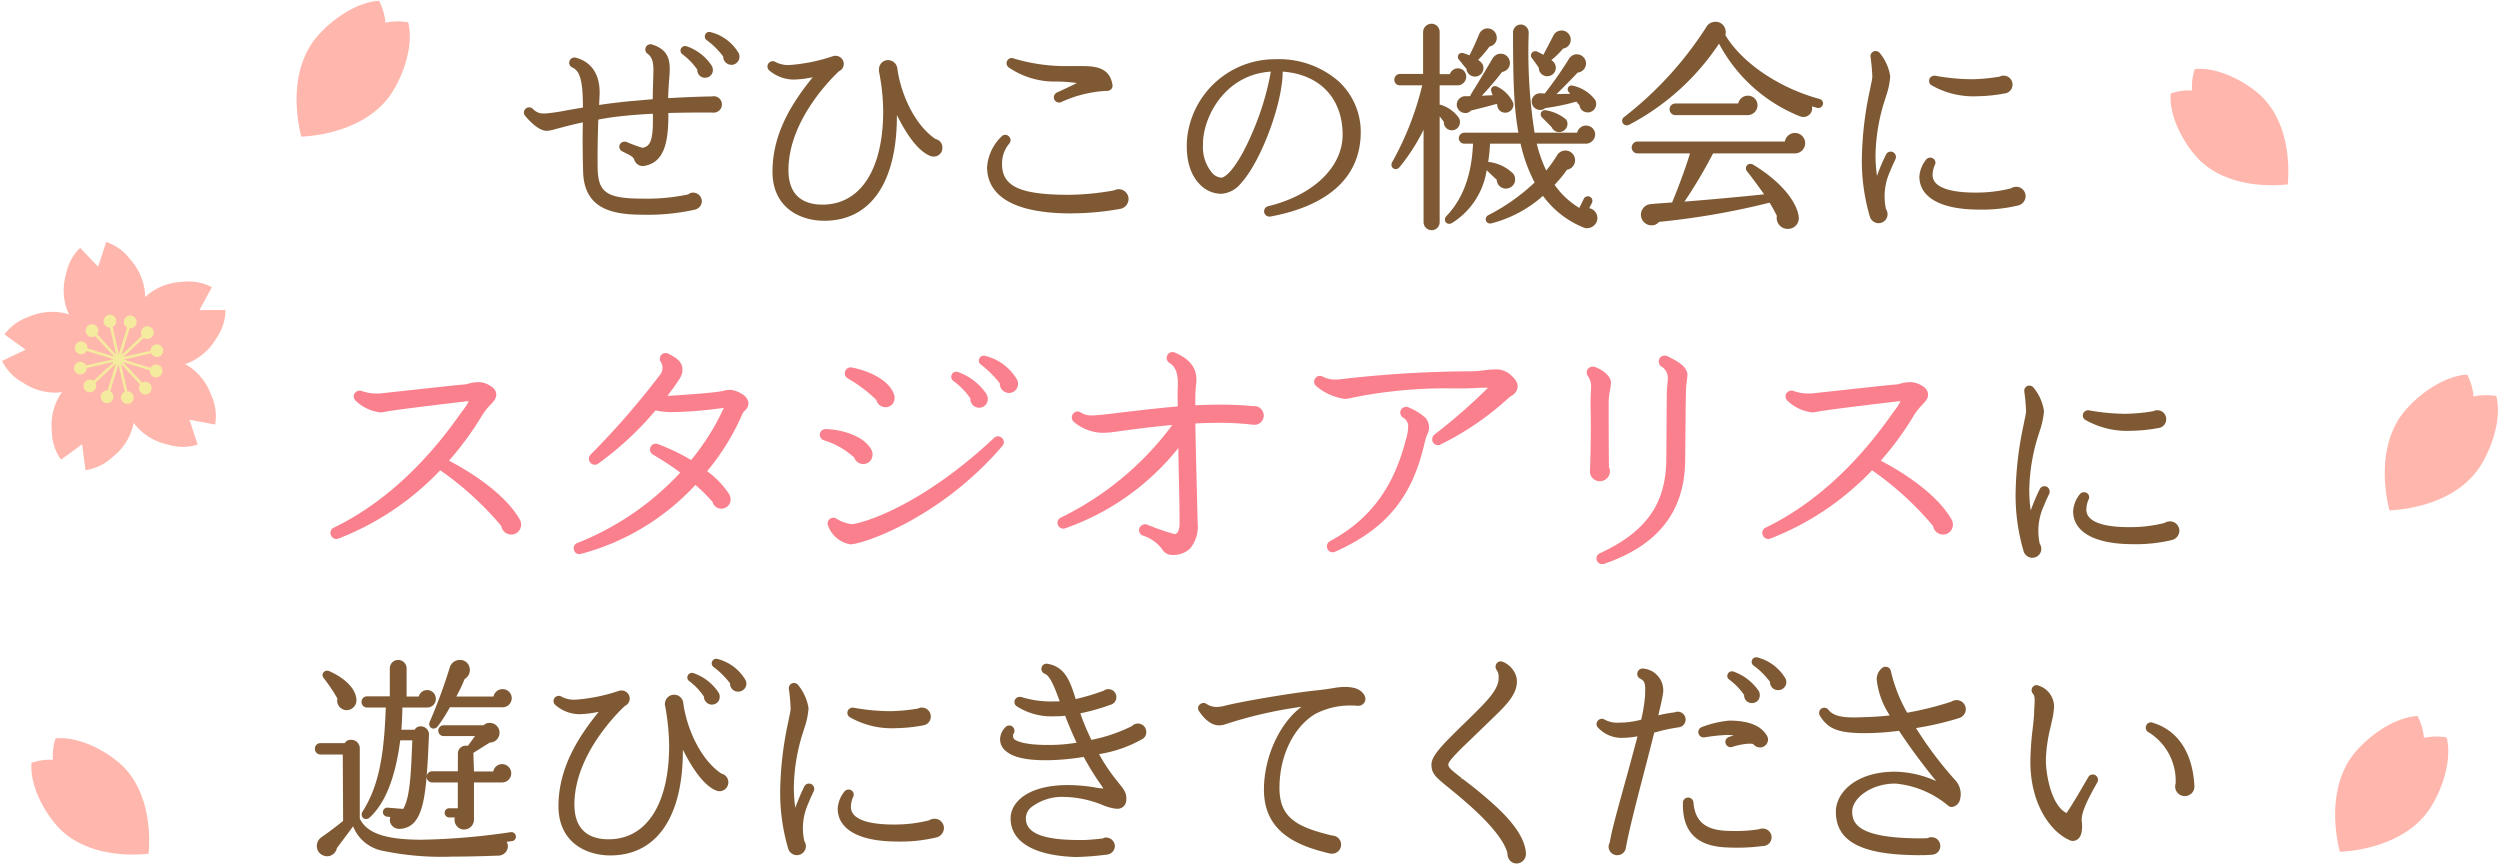 <svg xmlns="http://www.w3.org/2000/svg" xmlns:xlink="http://www.w3.org/1999/xlink" width="269" height="93" viewBox="0 0 269 93"><defs><clipPath id="a"><rect width="269" height="93" fill="none"/></clipPath></defs><g clip-path="url(#a)"><path d="M69.275,23.106c-3.335,0-6.433-.564-6.532-4.657-.057-2.117-.066-3.752-.027-5.28-.933.191-1.714.4-2.29.55l-.711.187a3.871,3.871,0,0,1-.9.175c-.94-.025-2.006-1.247-2.309-1.62a.53.53,0,0,1-.131-.4.564.564,0,0,1,.219-.388.509.509,0,0,1,.337-.124.6.6,0,0,1,.448.21,1.489,1.489,0,0,0,1.184.45l.152,0a19.333,19.333,0,0,0,2.243-.335l1.766-.3c-.005-2.841-.3-3.933-1.141-4.313a.526.526,0,0,1-.293-.3.552.552,0,0,1,0-.435.579.579,0,0,1,.533-.336.587.587,0,0,1,.132.015c1.039.271,2.747,1.181,2.551,4.233-.013.171-.019.335-.025.5,0,.118-.009.237-.015.358.687-.11,1.437-.2,2.209-.292,1.05-.119,2.086-.2,3.05-.285l.51-.043c0-.62.022-1.248.041-1.88l.03-1.031c.025-1.113-.14-1.619-.655-2.006a.533.533,0,0,1-.21-.359.578.578,0,0,1,.118-.431A.59.59,0,0,1,70,4.757a.453.453,0,0,1,.181.036c2.079.668,1.957,2.133,1.814,3.83-.041.58-.091,1.279-.1,1.94,2.306-.135,4.1-.185,4.7-.185a.7.7,0,0,1,.188-.023.881.881,0,1,1-.024,1.761c-.292-.008-.643-.011-1.058-.011-1.1,0-2.634.02-3.783.054,0,2.666-.228,5.278-2.578,5.69a1.187,1.187,0,0,1-.206.019.992.992,0,0,1-.911-.748c-.11-.268-.567-.489-.935-.666-.146-.071-.282-.137-.393-.2a.569.569,0,0,1-.212-.694.6.6,0,0,1,.756-.276,17.331,17.331,0,0,0,1.674.621c.864-.128,1.142-.834,1.142-3.026v-.638c-1.184.055-2.216.132-3.154.234-.912.087-1.8.216-2.722.392-.068,1.88-.093,3.812-.07,5.315.071,2.564,1.031,3.191,4.893,3.191a21.4,21.4,0,0,0,4.848-.454.778.778,0,0,1,.529-.194.951.951,0,0,1,.939.94.963.963,0,0,1-.721.888,23.324,23.324,0,0,1-5.523.555M75.824,8.369a.824.824,0,0,1-.792-.873A7.066,7.066,0,0,0,73.416,5.83a.479.479,0,0,1-.153-.576.488.488,0,0,1,.462-.3.461.461,0,0,1,.17.03,5.274,5.274,0,0,1,2.666,2.057.886.886,0,0,1,.043.9.831.831,0,0,1-.742.425h-.038m2.832-1.392a.891.891,0,0,1-.84-.892,8.251,8.251,0,0,0-1.784-1.767.477.477,0,0,1-.152-.576.439.439,0,0,1,.436-.3.614.614,0,0,1,.192.032A4.846,4.846,0,0,1,79.5,5.756a.874.874,0,0,1-.079.829.864.864,0,0,1-.722.393h-.038" fill="#7e5933"/><path d="M88.691,23.755c-2.57,0-5.571-1.384-5.571-5.284,0-4.168,2.158-7.47,4.329-10.16a10.944,10.944,0,0,1-2.07.251,4.146,4.146,0,0,1-2.612-.986.567.567,0,0,1,.385-.988A.571.571,0,0,1,83.5,6.7a2.942,2.942,0,0,0,1.5.292,18.716,18.716,0,0,0,4.572-.928.876.876,0,0,1,.319-.06.887.887,0,0,1,.9.872.867.867,0,0,1-.515.787c-.532.5-5.437,5.153-5.437,10.638,0,3.071,1.982,3.717,3.644,3.717,4.1,0,6.549-3.768,6.549-10.078a22.607,22.607,0,0,0-.455-4.253V7.478a.989.989,0,0,1,.988-1.012,1.029,1.029,0,0,1,.988.882c.331,2.558,1.757,6.032,4.108,7.608a.921.921,0,0,1,.74.923.931.931,0,0,1-.933.969,1.028,1.028,0,0,1-.407-.085c-1.157-.483-2.352-1.957-3.556-4.386v.214c-.025,7.1-2.869,11.164-7.805,11.164" fill="#7e5933"/><path d="M115.284,22.963c-7.5,0-9.076-2.717-9.076-5a5.121,5.121,0,0,1,1.566-3.288.567.567,0,0,1,.4-.172.6.6,0,0,1,.56.534.594.594,0,0,1-.146.424,3.292,3.292,0,0,0-.768,2.19c0,2.411,1.951,3.309,7.2,3.309a28.218,28.218,0,0,0,4.878-.48,1,1,0,0,1,.475-.121,1.062,1.062,0,0,1,1.06,1.06,1.09,1.09,0,0,1-.895,1.057,30.6,30.6,0,0,1-5.253.483m-1.33-11.93a.566.566,0,0,1-.514-.322.585.585,0,0,1,.286-.755c.884-.4,1.6-.741,2.144-1.018a16.807,16.807,0,0,0-2.17-.161,8.728,8.728,0,0,1-5.147-1.507.558.558,0,0,1-.145-.784.524.524,0,0,1,.451-.236.572.572,0,0,1,.253.057,19.528,19.528,0,0,0,5.932.807h1.134c1.43,0,3.211,0,3.525,2.029a.53.53,0,0,1-.121.435.6.6,0,0,1-.458.209l-.176,0a13.33,13.33,0,0,0-4.751,1.194.537.537,0,0,1-.243.057" fill="#7e5933"/><path d="M136.588,23.306a.566.566,0,0,1-.134-1.117c4.865-1.186,8.011-4.211,8.011-7.7,0-3.913-2.468-6.5-6.449-6.782,0,3.4-2.312,9.618-4.466,11.986a2.983,2.983,0,0,1-2.115,1.16,3.23,3.23,0,0,1-2.426-1.113c-.7-.749-1.493-2.2-1.274-4.875a9.5,9.5,0,0,1,9.509-8.492,9.776,9.776,0,0,1,6.739,2.33,7.408,7.408,0,0,1,2.433,5.5c0,4.768-3.364,7.914-9.73,9.1Zm.155-15.6c-4.765.3-7.134,4.556-7.3,7.509v.378a4.273,4.273,0,0,0,.956,2.978,1.469,1.469,0,0,0,1.008.546c.417,0,1.616-.931,3.173-4.453A29.45,29.45,0,0,0,136.743,7.7" fill="#7e5933"/><path d="M154.043,24.763a.858.858,0,0,1-.867-.868V13.956a20.5,20.5,0,0,1-2.584,4.026.539.539,0,0,1-.415.214.456.456,0,0,1-.391-.222.53.53,0,0,1,.017-.536,32.464,32.464,0,0,0,3.228-8.253h-2.4a.589.589,0,0,1-.6-.6.609.609,0,0,1,.6-.628h2.493V3.445a.915.915,0,0,1,.915-.891.88.88,0,0,1,.868.891V7.978h1.1a.912.912,0,0,1,.865-.624.885.885,0,0,1,.893.915.939.939,0,0,1-.916.916h-1.941v2.087h.021a.47.47,0,0,1,.152.024,3.739,3.739,0,0,1,1.876,1.362.9.9,0,0,1,.018.924.875.875,0,0,1-.75.437,1.05,1.05,0,0,1-.136-.01.859.859,0,0,1-.733-.9c-.076-.1-.273-.36-.448-.59V23.9a.858.858,0,0,1-.868.868m16.733-.214a1.032,1.032,0,0,1-.4-.082,10.065,10.065,0,0,1-4.348-3.4,13.415,13.415,0,0,1-5.5,2.95.682.682,0,0,1-.181.026.466.466,0,0,1-.468-.344.5.5,0,0,1,.289-.563,21.627,21.627,0,0,0,4.963-3.506,16.774,16.774,0,0,1-1.515-4.178h-3.284c-.048.8-.113,1.437-.2,1.986a.494.494,0,0,1,.1-.01c.006,0,.1.009.1.011a4.491,4.491,0,0,1,2.51,1.263,1.022,1.022,0,0,1,.145.894.98.98,0,0,1-.6.627,1.006,1.006,0,0,1-.354.064.981.981,0,0,1-.981-.946l-1.086-1.031a8.106,8.106,0,0,1-3.758,5.7.582.582,0,0,1-.269.069.463.463,0,0,1-.43-.27.539.539,0,0,1,.145-.58c1.783-1.9,2.689-4.368,2.849-7.776h-.951a.58.58,0,0,1-.58-.58.6.6,0,0,1,.58-.6h5.832c-.443-2.449-.579-5.017-.579-10.821a.857.857,0,0,1,.849-.821.878.878,0,0,1,.837.893,56.826,56.826,0,0,0,.631,10.749H169.7a.985.985,0,0,1,.974-.767.965.965,0,0,1,.964.964,1.014,1.014,0,0,1-.964.987h-5.32a15.114,15.114,0,0,0,1.021,2.886,13.975,13.975,0,0,0,1.142-1.6,1.042,1.042,0,1,1,1.085,1.519,12.4,12.4,0,0,1-1.328,1.615,8.659,8.659,0,0,0,2.662,2.489l.48-.983a.486.486,0,0,1,.438-.267.513.513,0,0,1,.225.053.5.5,0,0,1,.213.663L171,22.4a1.081,1.081,0,0,1,.88,1.067,1.109,1.109,0,0,1-1.1,1.086M167.76,14.216a.879.879,0,0,1-.8-.529c-.245-.26-.7-.714-.987-1a.5.5,0,0,1-.173-.545.471.471,0,0,1,.443-.283c.007,0,.1.01.11.012a4.5,4.5,0,0,1,2.173,1,.814.814,0,0,1,.111.647.9.9,0,0,1-.433.576.879.879,0,0,1-.445.122m-10.093-2.057a.918.918,0,0,1-.673-.293.88.88,0,0,1,.053-1.269.914.914,0,0,1,.484-.242c.245,0,.46,0,.687-.017a.41.41,0,0,1,.062-.2c.575-.91,1.678-2.757,2.3-3.812a1.075,1.075,0,0,1,.686-.526,1.025,1.025,0,0,1,.209-.022,1,1,0,0,1,.839,1.536,1.045,1.045,0,0,1-.695.433,30.106,30.106,0,0,1-2.18,2.551l1.171-.054a3.113,3.113,0,0,1-.113-.314.5.5,0,0,1,.008-.484.406.406,0,0,1,.35-.178.642.642,0,0,1,.319.095,3.6,3.6,0,0,1,1.654,1.721.823.823,0,0,1-.125.645.913.913,0,0,1-.6.387.96.96,0,0,1-.138.011.863.863,0,0,1-.866-.878.788.788,0,0,1-.067-.073c-.715.216-1.524.415-2.32.612l-.442.109a.741.741,0,0,1-.6.265m13.149-.069a.872.872,0,0,1-.863-.759l-.341-.4a23.73,23.73,0,0,1-3.363.7.72.72,0,0,1-.529.2.932.932,0,0,1-.631-.255.9.9,0,0,1-.028-1.273.928.928,0,0,1,.671-.268c.072,0,.149.005.229.011s.166.012.251.012a41.634,41.634,0,0,0,2.556-3.649,1.137,1.137,0,0,1,.66-.548,1.031,1.031,0,0,1,.21-.021.994.994,0,0,1,.992.77.977.977,0,0,1-.164.791,1,1,0,0,1-.717.408c-.555.608-1.644,1.7-2.271,2.313.235-.007,1.237-.026,1.468-.032l-.1-.136a.456.456,0,0,1-.137-.5A.4.4,0,0,1,169.1,9.2a.649.649,0,0,1,.189.031,4.066,4.066,0,0,1,2.362,1.538.915.915,0,0,1-.045.9.883.883,0,0,1-.754.426h-.038M158.7,8.241a.917.917,0,0,1-.911-.851,3.067,3.067,0,0,1-.317-.369c-.172-.217-.348-.44-.474-.581a.476.476,0,0,1-.092-.509.419.419,0,0,1,.4-.232.7.7,0,0,1,.182.026c.131.044.422.142.626.23.357-.683.783-1.64,1.055-2.308a1.036,1.036,0,0,1,.645-.562.959.959,0,0,1,.244-.03.986.986,0,0,1,.957.751.943.943,0,0,1-.1.761.967.967,0,0,1-.651.442,10.552,10.552,0,0,1-1.226,1.445,1.276,1.276,0,0,1,.509.509.924.924,0,0,1-.482,1.206.944.944,0,0,1-.36.072m7.766-.039a.909.909,0,0,1-.9-.916c-.136-.21-.357-.513-.559-.791l-.167-.23a.455.455,0,0,1-.075-.49.479.479,0,0,1,.434-.264.494.494,0,0,1,.223.052c.143.062.434.215.637.334.291-.545.61-1.162.908-1.737l.17-.328a.954.954,0,0,1,.7-.533.945.945,0,0,1,.191-.019.991.991,0,0,1,.8,1.559.943.943,0,0,1-.645.385,8.471,8.471,0,0,1-1.263,1.241,1.09,1.09,0,0,1,.43.522.926.926,0,0,1-.045.713.887.887,0,0,1-.521.448.956.956,0,0,1-.311.054" fill="#7e5933"/><path d="M192.359,24.626a1.374,1.374,0,0,1-.3-.033,1.179,1.179,0,0,1-.867-1.367c-.155-.3-.421-.839-.785-1.419a81.93,81.93,0,0,1-11.9,2.068.98.98,0,0,1-.809.37,1.1,1.1,0,0,1-.732-.274,1.13,1.13,0,0,1-.129-1.606,1.038,1.038,0,0,1,.714-.393c.429-.048,1.1-.1,1.675-.137l.691-.052c.648-1.519,1.54-3.964,1.927-5.277H176.2a.628.628,0,0,1-.628-.627.64.64,0,0,1,.628-.652h15.851a1.1,1.1,0,1,1,1.094,1.279h-8.819a52.716,52.716,0,0,1-3.076,5.186c2.287-.173,6.235-.534,8.572-.782-.463-.658-1.412-1.95-1.818-2.448a.516.516,0,0,1-.1-.561.485.485,0,0,1,.44-.271.564.564,0,0,1,.291.083c3.316,2.016,4.7,4.186,4.9,5.545a1.155,1.155,0,0,1-1.168,1.368M175.035,13.482a.488.488,0,0,1-.267-.9,38.388,38.388,0,0,0,8.83-9.667,1.074,1.074,0,0,1,.789-.551,1.238,1.238,0,0,1,.218-.021,1.067,1.067,0,0,1,.846.414,1.185,1.185,0,0,1,.2,1.026c1.773,2.96,5.754,5.683,10.131,6.864a.489.489,0,0,1,.359.6.507.507,0,0,1-.484.377c-.008,0-.109-.011-.115-.013l-.578-.167a.957.957,0,0,1-.143.741.935.935,0,0,1-.771.4,1.083,1.083,0,0,1-.422-.088,16.984,16.984,0,0,1-8.661-7.8,26.215,26.215,0,0,1-9.689,8.736.574.574,0,0,1-.244.058m5.24-1.1a.636.636,0,0,1-.628-.628.628.628,0,0,1,.628-.627h6.758a1.054,1.054,0,0,1,1.043-.841,1.037,1.037,0,0,1,1.035,1.036,1.073,1.073,0,0,1-1.083,1.06Z" fill="#7e5933"/><path d="M202.139,24.018a.994.994,0,0,1-.959-.766,21.215,21.215,0,0,1-.845-6.125,37.194,37.194,0,0,1,.866-7.438c.042-.228.088-.449.129-.649a5.64,5.64,0,0,0,.133-.771,20.487,20.487,0,0,0-.19-2.122.572.572,0,0,1,.127-.467.548.548,0,0,1,.418-.189.588.588,0,0,1,.472.246,5.157,5.157,0,0,1,1.1,2.484,8.464,8.464,0,0,1-.45,2.124l-.063.212a20.318,20.318,0,0,0-1.071,6.186,15.856,15.856,0,0,0,.157,2.181,22.179,22.179,0,0,1,.974-2.3.556.556,0,0,1,.509-.309.531.531,0,0,1,.221.047.584.584,0,0,1,.292.752c-.217.459-.408.863-.551,1.246a6.44,6.44,0,0,0-.478,4.135,1.032,1.032,0,0,1,.172.557.965.965,0,0,1-.964.964m10.8-1.464c-4.077,0-6.413-1.3-6.413-3.555a3.262,3.262,0,0,1,.715-1.812.574.574,0,0,1,.454-.227.557.557,0,0,1,.334.11.527.527,0,0,1,.146.709,2.762,2.762,0,0,0-.226,1.075c.024,1.626,2.851,1.869,4.534,1.869a15.1,15.1,0,0,0,3.883-.452,1.107,1.107,0,0,1,.58-.172,1.013,1.013,0,0,1,1.012,1.012,1.049,1.049,0,0,1-.741.983,16.461,16.461,0,0,1-4.278.46m-.265-12.193a9.087,9.087,0,0,1-4.858-1.194.545.545,0,0,1-.234-.349.579.579,0,0,1,.089-.436.628.628,0,0,1,.49-.241,22.84,22.84,0,0,0,3.9.385c.247,0,.493-.006.732-.019a19.993,19.993,0,0,0,2.39-.264.769.769,0,0,1,.425-.1.953.953,0,0,1,.939.964.937.937,0,0,1-.778.939,17.3,17.3,0,0,1-3.09.312" fill="#7e5933"/><path d="M36.2,57.995a.635.635,0,0,1-.6-.435.6.6,0,0,1-.005-.449.586.586,0,0,1,.308-.327c5.09-2.467,9.707-6.635,13.719-12.387l.113-.152a7.151,7.151,0,0,0,.7-1.052.588.588,0,0,0-.16-.019,2.54,2.54,0,0,0-.378.041l-.178.026c-.9.1-7.507.879-8.414,1.093a1.726,1.726,0,0,1-.379.043,4.622,4.622,0,0,1-2.635-1.24.648.648,0,0,1-.2-.676.659.659,0,0,1,.808-.4,4.632,4.632,0,0,0,1.614.282,5.669,5.669,0,0,0,.645-.038l4.532-.493c1.975-.214,3.839-.418,4.23-.438a1.581,1.581,0,0,0,.4-.072l.132-.035a4.182,4.182,0,0,1,.991-.151,2.39,2.39,0,0,1,1.416.467,1.105,1.105,0,0,1,.534.753c.061.49-.246.82-.6,1.2a6.461,6.461,0,0,0-.918,1.16,33.254,33.254,0,0,1-3.563,4.871c1.8.941,5.883,3.32,7.614,6.326a1.169,1.169,0,0,1,.149.571,1.07,1.07,0,0,1-1.057,1.056,1.1,1.1,0,0,1-1.083-.93A33.754,33.754,0,0,0,47.366,50.6a29.974,29.974,0,0,1-10.948,7.35.6.6,0,0,1-.216.041" fill="#fa808e"/><path d="M62.339,59.623a.586.586,0,0,1-.582-.457.593.593,0,0,1,.367-.743A30.163,30.163,0,0,0,73.2,50.844a33.022,33.022,0,0,0-2.935-1.924.637.637,0,0,1-.293-.748.607.607,0,0,1,.588-.431.646.646,0,0,1,.224.04A21.82,21.82,0,0,1,74.362,49.5a25.156,25.156,0,0,0,3.517-5.607l-.746.09a41.654,41.654,0,0,1-4.676.357,8.179,8.179,0,0,1-1.922-.179A34.252,34.252,0,0,1,64.347,49.9a.6.6,0,0,1-.347.106.617.617,0,0,1-.437-.172.655.655,0,0,1-.033-.9,85.258,85.258,0,0,0,7.489-8.61,1.186,1.186,0,0,0,.114-1.331A.572.572,0,0,1,71,38.574a.675.675,0,0,1,.234-.46.665.665,0,0,1,.394-.131.593.593,0,0,1,.328.1c.612.319,1.266.661,1.437,1.345a1.728,1.728,0,0,1-.314,1.392c-.3.479-.739,1.09-1.266,1.776,1.486-.083,5.1-.321,6-.533a2.363,2.363,0,0,1,.679-.114,2.407,2.407,0,0,1,1.256.4,1.425,1.425,0,0,1,.785.914,1.056,1.056,0,0,1-.382.911,1.911,1.911,0,0,0-.235.286A25.406,25.406,0,0,1,76.088,50.7a9.606,9.606,0,0,1,2.377,2.482,1.225,1.225,0,0,1,.151.573.99.99,0,0,1-1,.975A.957.957,0,0,1,76.668,54a20.214,20.214,0,0,0-1.838-1.823A25.814,25.814,0,0,1,62.51,59.6a.631.631,0,0,1-.171.024" fill="#fa808e"/><path d="M91.453,58.562a3.08,3.08,0,0,1-2.328-1.943.615.615,0,0,1,.542-.91.654.654,0,0,1,.337.1,3.965,3.965,0,0,0,1.618.588c.847,0,7.278-1.711,15.335-9.276a.606.606,0,0,1,.817-.03.609.609,0,0,1,.239.429.593.593,0,0,1-.147.452c-6.694,7.836-15.082,10.6-16.375,10.6h-.038m1.427-8.645a1.015,1.015,0,0,1-.971-.7,8.545,8.545,0,0,0-3.245-1.85.63.63,0,0,1-.452-.615.622.622,0,0,1,.646-.592c1.816.052,4.123.768,4.9,2.213a1.1,1.1,0,0,1-.02,1.07.98.98,0,0,1-.861.473M105.3,43.87a.942.942,0,0,1-.889-1.008,7.934,7.934,0,0,0-1.848-1.884.544.544,0,0,1-.167-.645.508.508,0,0,1,.494-.332.578.578,0,0,1,.206.037,6.145,6.145,0,0,1,3.032,2.339,1.018,1.018,0,0,1,.036,1.03.908.908,0,0,1-.822.464H105.3M95.26,43.815a1.025,1.025,0,0,1-.971-.785,15.411,15.411,0,0,0-3.072-2.318.619.619,0,0,1-.3-.684.629.629,0,0,1,.605-.5c.007,0,.107.01.114.012,1.713.322,3.93,1.256,4.534,2.825a1.116,1.116,0,0,1-.087,1.039.962.962,0,0,1-.828.409m13.266-1.531a1,1,0,0,1-.944-1.03,10.775,10.775,0,0,0-2.04-2.028.517.517,0,0,1-.168-.638.493.493,0,0,1,.48-.311.69.69,0,0,1,.217.036,5.44,5.44,0,0,1,3.4,2.6.985.985,0,0,1-.088.932.974.974,0,0,1-.812.441h-.042" fill="#fa808e"/><path d="M126.123,59.711a1.24,1.24,0,0,1-1.1-.644,4.17,4.17,0,0,0-2.063-1.443.633.633,0,0,1-.347-.331.622.622,0,0,1-.008-.481.688.688,0,0,1,.61-.4.613.613,0,0,1,.231.045,26.437,26.437,0,0,0,2.915,1.008h.015c.385,0,.545-.569.545-1.106,0-1.591-.036-3.19-.072-4.793-.025-1.118-.049-2.237-.062-3.356a26.893,26.893,0,0,1-12.153,8.625.622.622,0,0,1-.232.044.621.621,0,0,1-.254-1.187,32.773,32.773,0,0,0,11.993-9.966c-2.232.205-4.391.491-6.22.745a9.315,9.315,0,0,1-1.264.1,4.917,4.917,0,0,1-3.018-1.1.72.72,0,0,1-.291-.4.578.578,0,0,1,.072-.482.6.6,0,0,1,.523-.314.63.63,0,0,1,.322.092,2,2,0,0,0,1.216.331,16.084,16.084,0,0,0,1.813-.153c2.651-.317,5.157-.618,7.432-.814-.024-.941-.023-1.646,0-1.941.08-1.767-.289-2.362-.91-2.751a.63.63,0,0,1,.343-1.157.588.588,0,0,1,.243.05c1.873.811,2.553,1.907,2.274,3.664a17.608,17.608,0,0,0-.054,2.012c.933-.045,1.835-.068,2.681-.068,1.277,0,2.444.053,3.467.156h.209a1.016,1.016,0,0,1,1,1,1,1,0,0,1-1.019,1.013,1.1,1.1,0,0,1-.161-.012,30.379,30.379,0,0,0-3.708-.2c-.821,0-1.649.025-2.469.065.037,2.367.1,4.745.157,7.12l.087,3.563a3.732,3.732,0,0,1-.811,2.774,2.614,2.614,0,0,1-1.942.692" fill="#fa808e"/><path d="M143.4,59.424a.616.616,0,0,1-.574-.378.649.649,0,0,1,.266-.81c4.279-2.29,6.879-5.774,8.183-10.961a4.736,4.736,0,0,0,.245-1.515,1.079,1.079,0,0,0-.529-.81.635.635,0,0,1-.256-.841.656.656,0,0,1,.566-.334.573.573,0,0,1,.283.073,6.228,6.228,0,0,1,1.8,1.111,1.6,1.6,0,0,1,.132,1.887c-.022.094-.057.2-.091.312s-.068.22-.1.331c-1.319,5.964-4.125,9.408-9.686,11.886a.6.6,0,0,1-.243.049M154.73,47.9a.648.648,0,0,1-.571-.36.663.663,0,0,1,.188-.779,62.422,62.422,0,0,0,5.763-5.034c-.123-.006-.257-.009-.4-.009-.226,0-.478.007-.75.021-.438.027-.96.055-1.509.055h-1a50.324,50.324,0,0,0-11.392,1.091,1.247,1.247,0,0,1-.325.037,5.912,5.912,0,0,1-3.133-1.4.6.6,0,0,1-.1-.782.586.586,0,0,1,.515-.3.6.6,0,0,1,.336.1,2.943,2.943,0,0,0,1.4.3,3.25,3.25,0,0,0,.523-.038,123.588,123.588,0,0,1,14-.849,10.855,10.855,0,0,0,1.383-.11l.133-.013a9.98,9.98,0,0,1,1.079-.08,2.293,2.293,0,0,1,1.574.5c.449.39.885.816.855,1.367a1.2,1.2,0,0,1-.7.984.911.911,0,0,1-.13.1,1.079,1.079,0,0,0-.125.1A31.25,31.25,0,0,1,155,47.828a.567.567,0,0,1-.273.069" fill="#fa808e"/><path d="M172.411,60.7a.632.632,0,0,1-.58-.359.617.617,0,0,1,.33-.819c4.97-2.3,7.105-5.321,7.131-10.112.015-1.163.022-2.347.028-3.529s.013-2.368.028-3.53c0-.3.026-.6.054-.9s.054-.581.054-.879a1.44,1.44,0,0,0-.66-1.117.64.64,0,0,1,.324-1.193.65.65,0,0,1,.259.056c1.14.527,2.193,1.142,2.193,2.062-.019.189-.041.376-.064.564a10.409,10.409,0,0,0-.1,1.242l-.028,1.424-.054,5.937c-.055,5.491-2.907,9.128-8.713,11.119a.657.657,0,0,1-.2.032m-.268-8.919a1.078,1.078,0,0,1-.812-.364,1.067,1.067,0,0,1-.246-.844c0-.027.145-3.688.054-7.042,0-.6.028-1.207.056-1.81a1.931,1.931,0,0,0-.336-1.25.628.628,0,0,1,.1-.876.651.651,0,0,1,.426-.143.919.919,0,0,1,.145.011c.591.177,1.841.865,1.808,1.771a6.722,6.722,0,0,1-.138.918,6.7,6.7,0,0,0-.107,1.185c0,1.7,0,5.142.028,6.92a1.037,1.037,0,0,1,.109.439,1.085,1.085,0,0,1-1.084,1.085" fill="#fa808e"/><path d="M190.267,57.995a.634.634,0,0,1-.6-.435.6.6,0,0,1,.3-.776c5.092-2.467,9.709-6.635,13.721-12.387l.121-.164a7.043,7.043,0,0,0,.688-1.04.588.588,0,0,0-.16-.019,2.429,2.429,0,0,0-.379.042l-.177.025c-.9.1-7.506.879-8.415,1.093a1.719,1.719,0,0,1-.379.043,4.62,4.62,0,0,1-2.634-1.24.648.648,0,0,1-.2-.676.659.659,0,0,1,.808-.4,4.623,4.623,0,0,0,1.614.282,5.652,5.652,0,0,0,.644-.038l4.538-.494c1.972-.214,3.834-.417,4.224-.437a1.6,1.6,0,0,0,.4-.072l.133-.035a4.182,4.182,0,0,1,.99-.151,2.393,2.393,0,0,1,1.417.467,1.105,1.105,0,0,1,.534.753c.061.49-.246.82-.6,1.2a6.482,6.482,0,0,0-.919,1.161,33.066,33.066,0,0,1-3.563,4.87c1.8.94,5.883,3.318,7.615,6.326a1.169,1.169,0,0,1,.149.571,1.07,1.07,0,0,1-1.057,1.056,1.1,1.1,0,0,1-1.083-.93,33.754,33.754,0,0,0-6.565-5.988,29.986,29.986,0,0,1-10.948,7.35.605.605,0,0,1-.216.041" fill="#fa808e"/><path d="M218.682,60.018a.994.994,0,0,1-.959-.766,21.214,21.214,0,0,1-.845-6.125,37.194,37.194,0,0,1,.866-7.438c.042-.229.088-.452.13-.652a5.73,5.73,0,0,0,.132-.768,20.487,20.487,0,0,0-.19-2.122.572.572,0,0,1,.127-.467.548.548,0,0,1,.418-.189.588.588,0,0,1,.472.246,5.157,5.157,0,0,1,1.1,2.484,8.461,8.461,0,0,1-.449,2.119l-.065.219a20.337,20.337,0,0,0-1.07,6.183,15.871,15.871,0,0,0,.157,2.182,21.78,21.78,0,0,1,.974-2.3.556.556,0,0,1,.509-.309.546.546,0,0,1,.221.045.585.585,0,0,1,.292.753c-.217.459-.408.864-.551,1.246a6.443,6.443,0,0,0-.478,4.136,1.032,1.032,0,0,1,.172.557.965.965,0,0,1-.964.964m10.8-1.464c-4.077,0-6.413-1.3-6.413-3.555a3.273,3.273,0,0,1,.715-1.813.575.575,0,0,1,.454-.226.56.56,0,0,1,.334.11.526.526,0,0,1,.146.709,2.762,2.762,0,0,0-.226,1.075c.024,1.626,2.851,1.869,4.534,1.869a15.1,15.1,0,0,0,3.883-.452,1.1,1.1,0,0,1,.58-.172,1.013,1.013,0,0,1,1.012,1.012,1.049,1.049,0,0,1-.741.983,16.5,16.5,0,0,1-4.278.46m-.265-12.193a9.087,9.087,0,0,1-4.858-1.194.545.545,0,0,1-.234-.351.573.573,0,0,1,.089-.434.626.626,0,0,1,.49-.241,22.907,22.907,0,0,0,3.891.385c.249,0,.495-.007.736-.02a19.844,19.844,0,0,0,2.39-.263.769.769,0,0,1,.425-.1.952.952,0,0,1,.939.963.938.938,0,0,1-.778.94,17.3,17.3,0,0,1-3.09.312" fill="#7e5933"/><path d="M48.627,92.173a30.808,30.808,0,0,1-7.373-.613,4.284,4.284,0,0,1-3.262-2.653c-.385.538-.867,1.181-1.26,1.7l-.485.65a1.079,1.079,0,0,1-1.029.878,1.189,1.189,0,0,1-.407-.076,1.088,1.088,0,0,1-.714-.9,1.142,1.142,0,0,1,.5-1.08c.783-.538,1.712-1.255,2.322-1.747l-.037-7.144h-2.4a.608.608,0,0,1-.6-.627.589.589,0,0,1,.6-.6H37.1a.716.716,0,0,1,.673-.357.918.918,0,0,1,.94.913v7.56c.759,1.584,2.768,2.277,6.7,2.277a73.575,73.575,0,0,0,9.551-.816h.008a.492.492,0,0,1,.536.425.482.482,0,0,1-.423.543c-.145.013-.279.032-.411.052l-.164.023a.93.93,0,0,1,.055.867,1.033,1.033,0,0,1-.929.617c-1.911.072-3.551.107-5.016.107m1.316-2.914a1.007,1.007,0,0,1-.846-.451,1.062,1.062,0,0,1-.154-.846h-.607a.5.5,0,0,1-.484-.507.479.479,0,0,1,.484-.484h.932V84.194H46.512a.6.6,0,1,1,0-1.208h2.756V81.094a.849.849,0,0,1,.855-.862.871.871,0,0,1,.214.027l.777-1.058H47.735a.579.579,0,0,1,0-1.159h4.3a.875.875,0,0,1,.654-.258A1.057,1.057,0,0,1,52.7,79.9L50.933,81.01l.068,2h2.073a.975.975,0,0,1,.95-.792.988.988,0,1,1-.048,1.975H51v4a1.062,1.062,0,0,1-1.061,1.06M43,89.189a1.057,1.057,0,0,1-.908-.467.927.927,0,0,1-.09-.8l-.356-.054a.485.485,0,0,1,.022-.968l1.717.141c.727-1.223.831-3.744.961-6.924l.019-.457h-1.3c-.512,3.988-1.617,6.782-3.285,8.3a.612.612,0,0,1-.4.17.461.461,0,0,1-.4-.238.553.553,0,0,1,.03-.562c1.63-2.581,2.311-5.623,2.5-11.2H39.5a.6.6,0,1,1,0-1.207h2.444V71.9a.9.9,0,0,1,.892-.891.916.916,0,0,1,.916.891v3.045h1.309a.933.933,0,0,1,1.835.243.918.918,0,0,1-.939.94H43.3c-.022.81-.045,1.642-.109,2.393h1.427a.689.689,0,0,1,.654-.366.9.9,0,0,1,.641.269.878.878,0,0,1,.245.656c-.288,6.372-.447,9.881-3.067,10.106l-.086,0M46.646,78.4a.451.451,0,0,1-.375-.206.529.529,0,0,1-.045-.5,56.1,56.1,0,0,0,2.182-5.919,1.133,1.133,0,0,1,1.08-.767,1.037,1.037,0,0,1,1.026.781,1.123,1.123,0,0,1-.52,1.276,17.639,17.639,0,0,1-.892,1.879h4a.988.988,0,0,1,.974-.792.976.976,0,0,1,.987.963.989.989,0,0,1-1.011.989H48.407a16.8,16.8,0,0,1-1.288,2.026.608.608,0,0,1-.473.265m-9.319-1.979a1.052,1.052,0,0,1-.831-.4,1.006,1.006,0,0,1-.188-.855,18.722,18.722,0,0,0-1.494-2.221.477.477,0,0,1-.058-.51.5.5,0,0,1,.44-.266.524.524,0,0,1,.221.05c1.784.777,2.911,1.97,2.937,3.113a1.071,1.071,0,0,1-.982,1.085h-.045" fill="#7e5933"/><path d="M65.663,92.043c-2.57,0-5.572-1.389-5.572-5.308,0-4.213,2.277-7.618,4.333-10.144a12.113,12.113,0,0,1-2.049.259,4,4,0,0,1-2.637-1.012.525.525,0,0,1-.177-.362.6.6,0,0,1,.147-.425.586.586,0,0,1,.416-.176.566.566,0,0,1,.343.114,2.949,2.949,0,0,0,1.5.293,18.708,18.708,0,0,0,4.572-.929.9.9,0,0,1,.32-.06.886.886,0,0,1,.9.873.866.866,0,0,1-.514.786c-.533.495-5.438,5.148-5.438,10.615,0,3.091,1.995,3.741,3.669,3.741C69.557,90.308,72,86.54,72,80.231a25.88,25.88,0,0,0-.43-4.281.469.469,0,0,1-.026-.208.991.991,0,0,1,1.976-.107c.331,2.56,1.758,6.033,4.108,7.608a.959.959,0,0,1-.194,1.893,1,1,0,0,1-.4-.085c-1.14-.476-2.336-1.951-3.557-4.39v.217c-.024,7.1-2.869,11.165-7.805,11.165M76.557,75.818a.87.87,0,0,1-.816-.869,6.793,6.793,0,0,0-1.594-1.672A.469.469,0,0,1,74,72.7a.5.5,0,0,1,.462-.3.477.477,0,0,1,.169.03,5.328,5.328,0,0,1,2.666,2.058.886.886,0,0,1,.043.9.829.829,0,0,1-.741.425h-.038m2.832-1.393a.859.859,0,0,1-.84-.892,8.827,8.827,0,0,0-1.784-1.766.49.49,0,0,1,.3-.877.58.58,0,0,1,.177.029,4.916,4.916,0,0,1,2.988,2.287.843.843,0,0,1-.059.818.876.876,0,0,1-.742.4h-.039" fill="#7e5933"/><path d="M85.751,92.018a1,1,0,0,1-.96-.765,21.351,21.351,0,0,1-.844-6.126,37.194,37.194,0,0,1,.866-7.438c.042-.229.088-.452.13-.652a5.733,5.733,0,0,0,.132-.768,20.451,20.451,0,0,0-.19-2.122.575.575,0,0,1,.127-.468.548.548,0,0,1,.417-.188.589.589,0,0,1,.473.246A5.157,5.157,0,0,1,87,76.221a8.482,8.482,0,0,1-.453,2.13l-.061.2a20.361,20.361,0,0,0-1.07,6.188,15.872,15.872,0,0,0,.157,2.182,21.7,21.7,0,0,1,.973-2.3.558.558,0,0,1,.51-.309.546.546,0,0,1,.221.045.585.585,0,0,1,.292.753c-.217.459-.408.864-.552,1.246a6.447,6.447,0,0,0-.477,4.136,1.032,1.032,0,0,1,.172.557.965.965,0,0,1-.964.964m10.8-1.464c-4.076,0-6.412-1.3-6.412-3.555a3.262,3.262,0,0,1,.715-1.813.575.575,0,0,1,.454-.226.56.56,0,0,1,.334.11.527.527,0,0,1,.145.709,2.767,2.767,0,0,0-.225,1.075c.023,1.626,2.85,1.869,4.533,1.869a15.074,15.074,0,0,0,3.883-.452,1.1,1.1,0,0,1,.581-.172,1.013,1.013,0,0,1,1.012,1.012,1.049,1.049,0,0,1-.741.983,16.512,16.512,0,0,1-4.279.46m-.264-12.193a9.1,9.1,0,0,1-4.859-1.194.56.56,0,0,1-.145-.785.628.628,0,0,1,.49-.241,22.93,22.93,0,0,0,3.892.385c.249,0,.5-.007.736-.02a19.841,19.841,0,0,0,2.39-.263.771.771,0,0,1,.424-.1.953.953,0,0,1,.94.963.938.938,0,0,1-.778.94,17.3,17.3,0,0,1-3.09.312" fill="#7e5933"/><path d="M115.63,92.211c-4.4-.17-6.842-1.628-6.891-4.106-.024-1.755,1.793-3.557,5.907-3.63l.276,0a17.338,17.338,0,0,1,2.97.266,6.722,6.722,0,0,0,.836.1c-.067-.107-.152-.229-.241-.358l-.178-.26a28.639,28.639,0,0,1-1.7-2.778,25.853,25.853,0,0,1-3.665.35l-.444.005c-2.19,0-3.615-.349-4.355-1.065a1.58,1.58,0,0,1-.535-1.224,1.908,1.908,0,0,1,.581-1.271.557.557,0,0,1,.79-.023.584.584,0,0,1,.029.807.684.684,0,0,0,.091.489c.214.191,1.006.645,3.663.645l.392,0a18.643,18.643,0,0,0,2.687-.243c-.411-.872-.817-1.825-1.236-2.906a5.459,5.459,0,0,1-.825.06l-.241,0a6.894,6.894,0,0,1-4.194-1.108.564.564,0,0,1-.192-.382.55.55,0,0,1,.136-.406.568.568,0,0,1,.442-.192.689.689,0,0,1,.245.044,10.83,10.83,0,0,0,3.459.448c.218,0,.419,0,.589-.014-.523-1.421-1.021-2.737-1.6-2.959a.56.56,0,0,1,.195-1.088c1.992.282,2.53,1.908,3.125,3.806a23.518,23.518,0,0,0,3.03-.909.756.756,0,0,1,.478-.154h0a.843.843,0,0,1,.865.844.818.818,0,0,1-.564.812,23.073,23.073,0,0,1-3.317.943,25.734,25.734,0,0,0,1.2,2.857,17.584,17.584,0,0,0,4.358-1.482.915.915,0,0,1,.626-.277.9.9,0,0,1,.916.891.823.823,0,0,1-.38.755,13.727,13.727,0,0,1-4.7,1.644,19.73,19.73,0,0,0,2.04,3.013l.094.118c.552.678.886,1.088.789,1.9a.944.944,0,0,1-.458.724,1.029,1.029,0,0,1-.53.13,5.148,5.148,0,0,1-1.619-.435,11.586,11.586,0,0,0-3.8-.835h-.1a5.46,5.46,0,0,0-3.8,1.173,1.606,1.606,0,0,0-.492,1.15c.022,1.573,1.854,2.306,5.762,2.306l.545,0c.482-.018,1.15-.073,1.982-.168a.524.524,0,0,1,.348-.1.951.951,0,0,1,.94.911.931.931,0,0,1-.808.92,31.7,31.7,0,0,1-3.341.267Z" fill="#7e5933"/><path d="M143.307,91.857a1.109,1.109,0,0,1-.267-.033C139.562,91,136,89.534,136,84.959c0-3.491,1.682-7.158,4.043-8.909a46.472,46.472,0,0,0-8.256,1.9,1.91,1.91,0,0,1-.6.1c-.762,0-1.473-.5-2.174-1.532a.524.524,0,0,1-.092-.4.549.549,0,0,1,.24-.365.575.575,0,0,1,.334-.11.59.59,0,0,1,.3.082,1.951,1.951,0,0,0,1.116.342,3.561,3.561,0,0,0,.9-.136c2.089-.515,7.483-1.414,9.952-1.658.669-.072,1.171-.144,1.6-.216a8.281,8.281,0,0,1,1.357-.146,4.52,4.52,0,0,1,.937.1c.758.158,1.334.759,1.254,1.313a.766.766,0,0,1-.807.619q-.056,0-.117-.006c-.144-.015-.346-.024-.592-.024a8.127,8.127,0,0,0-3.86.9c-2.347,1.4-3.864,4.522-3.864,7.955,0,3.208,1.826,4.212,5.66,5.135h.011a.978.978,0,0,1-.032,1.956" fill="#7e5933"/><path d="M163.186,92.908a.947.947,0,0,1-.7-.3,1.016,1.016,0,0,1-.278-.741c-.226-1.172-1.58-2.942-3.808-4.961-1.179-1.063-2.032-1.752-2.657-2.256-1.274-1.05-1.694-1.4-1.718-2.328-.051-.935,1.11-2.117,3.341-4.3l.888-.864c1.707-1.683,3.041-3,3-4.245a1.308,1.308,0,0,0-.218-.829.582.582,0,0,1,.085-.786.546.546,0,0,1,.355-.137.59.59,0,0,1,.229.049,2.52,2.52,0,0,1,1.474,1.683c.287,1.622-1.033,2.9-2.563,4.38l-2.435,2.353c-.942.9-2.364,2.264-2.345,2.638,0,.335.39.639,1.425,1.449l.03.148.06-.079c.785.6,1.858,1.409,3.253,2.662,2.305,2.045,3.51,3.853,3.586,5.374a1.056,1.056,0,0,1-.25.741.977.977,0,0,1-.709.348h-.044" fill="#7e5933"/><path d="M174.023,92.019a.928.928,0,0,1-.939-.915.913.913,0,0,1,.133-.46c.138-1,.656-2.882,1.255-5.067l.223-.813c.513-1.842,1.049-3.8,1.5-5.536a9.557,9.557,0,0,1-1.64.166,3.422,3.422,0,0,1-2.562-1.058.546.546,0,0,1-.11-.733.582.582,0,0,1,.482-.26.545.545,0,0,1,.3.092,2.924,2.924,0,0,0,1.6.319c.187,0,.392-.008.617-.023a9.672,9.672,0,0,0,1.709-.293A16.4,16.4,0,0,0,177,74.945c.074-1.4,0-1.671-.52-1.921a.572.572,0,0,1-.295-.64.584.584,0,0,1,.553-.455.611.611,0,0,1,.147.019,2.344,2.344,0,0,1,2.017,2.876c-.088.547-.255,1.25-.447,2.066l-.02.081a13.382,13.382,0,0,1,1.749-.32.764.764,0,0,1,.348-.073.845.845,0,0,1,.054,1.688,17.867,17.867,0,0,0-2.256.475l-.332.083-.256,1.008c-.233.921-.48,1.891-.738,2.872-.952,3.649-1.763,6.81-2.062,8.535a.924.924,0,0,1-.915.78m12.848-.808c-.375,0-.766-.01-1.164-.032-3.189-.147-4.7-1.719-4.631-4.806a.564.564,0,0,1,.522-.553h.006a.571.571,0,0,1,.608.522c.162,2.017,1.265,2.958,3.576,3.054.31.013.608.019.888.019a15.706,15.706,0,0,0,2.572-.186,1.016,1.016,0,0,1,.4-.074.94.94,0,1,1,0,1.879,20.488,20.488,0,0,1-2.777.177m2.489-10.785a.935.935,0,0,1-.728-.376h0a3.226,3.226,0,0,0-.4-.032,6.938,6.938,0,0,0-1.858.355.512.512,0,0,1-.161.026.581.581,0,0,1-.569-.578.56.56,0,0,1,.412-.529c.172-.062.339-.113.5-.161a5.866,5.866,0,0,0-.74-.05,18.761,18.761,0,0,0-2.429.263h-.011a.575.575,0,0,1-.636-.5.563.563,0,0,1,.343-.6,10.973,10.973,0,0,1,3-.706c1.972,0,3.3.5,3.948,1.486a1,1,0,0,1,.208.534.869.869,0,0,1-.868.868m-.916-4.776a.824.824,0,0,1-.791-.874,7.142,7.142,0,0,0-1.616-1.666.468.468,0,0,1-.153-.576.489.489,0,0,1,.461-.3.479.479,0,0,1,.17.03,5.509,5.509,0,0,1,2.69,2.056.914.914,0,0,1,.025.916.831.831,0,0,1-.748.415h-.038m2.833-1.393a.859.859,0,0,1-.84-.892,8.249,8.249,0,0,0-1.784-1.766.49.49,0,0,1,.3-.877.58.58,0,0,1,.177.029,4.916,4.916,0,0,1,2.988,2.287.843.843,0,0,1-.06.819.876.876,0,0,1-.741.4h-.039" fill="#7e5933"/><path d="M206.593,92.018c-6.261,0-9.053-1.444-9.053-4.684,0-2.085,2.222-4.3,6.34-4.3a11.239,11.239,0,0,1,4.455,1.012c-.77-.943-2.458-3.067-4-5.414a28.276,28.276,0,0,1-3.647.256c-2.851,0-3.987-.437-4.862-1.872a.57.57,0,0,1,.174-.783.6.6,0,0,1,.3-.082.549.549,0,0,1,.439.225c.552.678,1.5.818,2.756.818.439,0,.923-.018,1.456-.041.754-.022,1.556-.08,2.387-.175a8.713,8.713,0,0,1-1.4-3.806,1.566,1.566,0,0,1,.618-1.33.61.61,0,0,1,.337-.1.567.567,0,0,1,.561.454,16.563,16.563,0,0,0,1.757,4.493,35.187,35.187,0,0,0,4.738-1.184,1.042,1.042,0,0,1,.561-.172.989.989,0,0,1,1.012.987,1.019,1.019,0,0,1-.693.935,32,32,0,0,1-4.668,1.083A39.916,39.916,0,0,0,210.435,84a2.22,2.22,0,0,1,.4,2.22,1.038,1.038,0,0,1-.829.617.574.574,0,0,1-.386-.15,10.313,10.313,0,0,0-5.67-2.375c-2.663,0-4.653,1.595-4.653,3.02s.887,2.876,7.462,2.876c.124,0,.249-.006.367-.012s.212-.011.3-.011a.679.679,0,0,1,.408-.1.93.93,0,0,1,.94.94.917.917,0,0,1-.863.939,12.152,12.152,0,0,1-1.325.048" fill="#7e5933"/><path d="M223.036,90.488a.675.675,0,0,1-.285-.062c-2.062-.855-4.283-3.863-4.283-8.444a31.553,31.553,0,0,1,.263-3.684l.028-.258c.062-.6.117-1.11.117-1.483,0-.21.017-.407.028-.593.036-.594.065-1.064-.148-1.309a.564.564,0,0,1-.109-.613.545.545,0,0,1,.509-.324,2.4,2.4,0,0,1,1.863,2.311,9.006,9.006,0,0,1-.267,1.684l-.1.47a16.857,16.857,0,0,0-.519,3.535c0,1.518.544,4.926,2.225,5.767.031-.066.425-.574,1.6-2.6l.745-1.274a.551.551,0,0,1,.485-.275.557.557,0,0,1,.274.071.575.575,0,0,1,.205.787c-.754,1.339-1.787,3.177-1.667,4.161.1.958-.031,1.6-.393,1.912a.928.928,0,0,1-.566.221m12.045-4.83a1.025,1.025,0,0,1-1.036-1.036,1.252,1.252,0,0,1,.049-.328,6.139,6.139,0,0,0-2.925-5.512.539.539,0,0,1-.263-.651.548.548,0,0,1,.518-.408.494.494,0,0,1,.189.038c2.723.814,4.325,3.242,4.5,6.833a1,1,0,0,1-.278.742,1.051,1.051,0,0,1-.757.322" fill="#7e5933"/><path d="M40.793.091a6.5,6.5,0,0,1,.682,2.352A6.441,6.441,0,0,1,43.923,2.4c.71,2.895-.931,6.645-2.262,8.279-3.053,3.752-8.6,3.991-9.2,4.018-.013.014-.023.024-.026.022l0-.02H32.4a.154.154,0,0,1,.014-.033c-.151-.582-1.555-5.957,1.13-9.979,1.17-1.755,4.27-4.425,7.247-4.6" fill="#ffb6ac"/><path d="M5.977,79.454a6.1,6.1,0,0,0-.284,2.3,6.077,6.077,0,0,0-2.3.328c-.23,2.813,1.865,6.074,3.356,7.4,3.417,3.051,8.642,2.443,9.208,2.379.014.011.025.019.028.017l0-.02c.009,0,.017,0,.022,0s-.008-.012-.019-.026c.054-.568.563-5.8-2.549-9.163-1.359-1.465-4.657-3.5-7.467-3.215" fill="#ffb6ac"/><path d="M21.456,33.365,22.8,30.9a5.335,5.335,0,0,0-3.145-.571,6.259,6.259,0,0,0-3.195.979,5.511,5.511,0,0,0-.848.668,5.508,5.508,0,0,0-.1-1.074,6.255,6.255,0,0,0-1.5-2.987,5.346,5.346,0,0,0-2.586-1.881L10.56,28.7,8.625,26.667A5.33,5.33,0,0,0,7.11,29.482a6.241,6.241,0,0,0-.056,3.341,5.468,5.468,0,0,0,.373,1.013A5.527,5.527,0,0,0,6.374,33.6a6.255,6.255,0,0,0-3.3.5A5.335,5.335,0,0,0,.482,35.981L2.76,37.626.224,38.837a5.338,5.338,0,0,0,2.21,2.311,6.257,6.257,0,0,0,3.16,1.086,5.516,5.516,0,0,0,1.079-.042,5.379,5.379,0,0,0-.549.929,6.25,6.25,0,0,0-.544,3.3,5.342,5.342,0,0,0,.986,3.041L8.835,47.8,9.2,50.587a5.33,5.33,0,0,0,2.88-1.387,6.254,6.254,0,0,0,2.009-2.67,5.439,5.439,0,0,0,.294-1.035,5.433,5.433,0,0,0,.713.805,6.25,6.25,0,0,0,2.968,1.536,5.33,5.33,0,0,0,3.2,0l-.875-2.67,2.763.511a5.33,5.33,0,0,0-.429-3.168,6.249,6.249,0,0,0-1.919-2.736,5.46,5.46,0,0,0-.9-.6,5.5,5.5,0,0,0,.99-.429A6.258,6.258,0,0,0,23.276,36.4a5.336,5.336,0,0,0,.99-3.04Z" fill="#ffb6ac"/><path d="M13.319,38.687l2.885.891a.682.682,0,1,1-.084.274l-2.885-.891,2.053,2.214a.682.682,0,1,1-.21.195l-2.053-2.215L13.7,42.1a.679.679,0,1,1-.28.063l-.671-2.944L11.854,42.1a.682.682,0,1,1-.273-.084l.891-2.885-2.215,2.053a.68.68,0,1,1-.194-.21l2.214-2.053L9.333,39.6a.682.682,0,1,1-.064-.28l2.944-.671-2.885-.891a.682.682,0,1,1,.084-.273l2.886.891-2.054-2.215a.68.68,0,1,1,.21-.194l2.054,2.214-.671-2.944a.682.682,0,1,1,.279-.064l.671,2.944.891-2.885a.682.682,0,1,1,.274.084L13.061,38.2l2.214-2.054a.682.682,0,1,1,.2.21l-2.215,2.054,2.945-.671a.679.679,0,1,1,.063.279Z" fill="#f5eb9f"/><path d="M265.474,40.308a6.5,6.5,0,0,1,.682,2.352,6.441,6.441,0,0,1,2.448-.041c.71,2.9-.931,6.645-2.262,8.279-3.053,3.752-8.6,3.991-9.205,4.018-.013.014-.023.024-.026.022l0-.02h-.024a.155.155,0,0,1,.014-.033c-.151-.582-1.555-5.957,1.13-9.979,1.17-1.755,4.27-4.425,7.247-4.6" fill="#ffb6ac"/><path d="M236.153,7.433a6.094,6.094,0,0,0-.284,2.3,6.077,6.077,0,0,0-2.3.328c-.23,2.813,1.865,6.074,3.356,7.4,3.417,3.051,8.642,2.443,9.208,2.379.014.011.025.019.028.017l0-.02c.009,0,.017,0,.022,0l-.019-.026c.054-.568.563-5.8-2.549-9.163-1.359-1.465-4.657-3.5-7.467-3.215" fill="#ffb6ac"/><path d="M260.131,77.04a6.5,6.5,0,0,1,.682,2.352,6.441,6.441,0,0,1,2.448-.041c.71,2.9-.931,6.645-2.262,8.279-3.053,3.752-8.6,3.991-9.2,4.018-.013.014-.023.024-.026.022l0-.02h-.024a.154.154,0,0,1,.014-.033c-.151-.582-1.555-5.957,1.13-9.979,1.17-1.755,4.27-4.425,7.247-4.6" fill="#ffb6ac"/></g></svg>